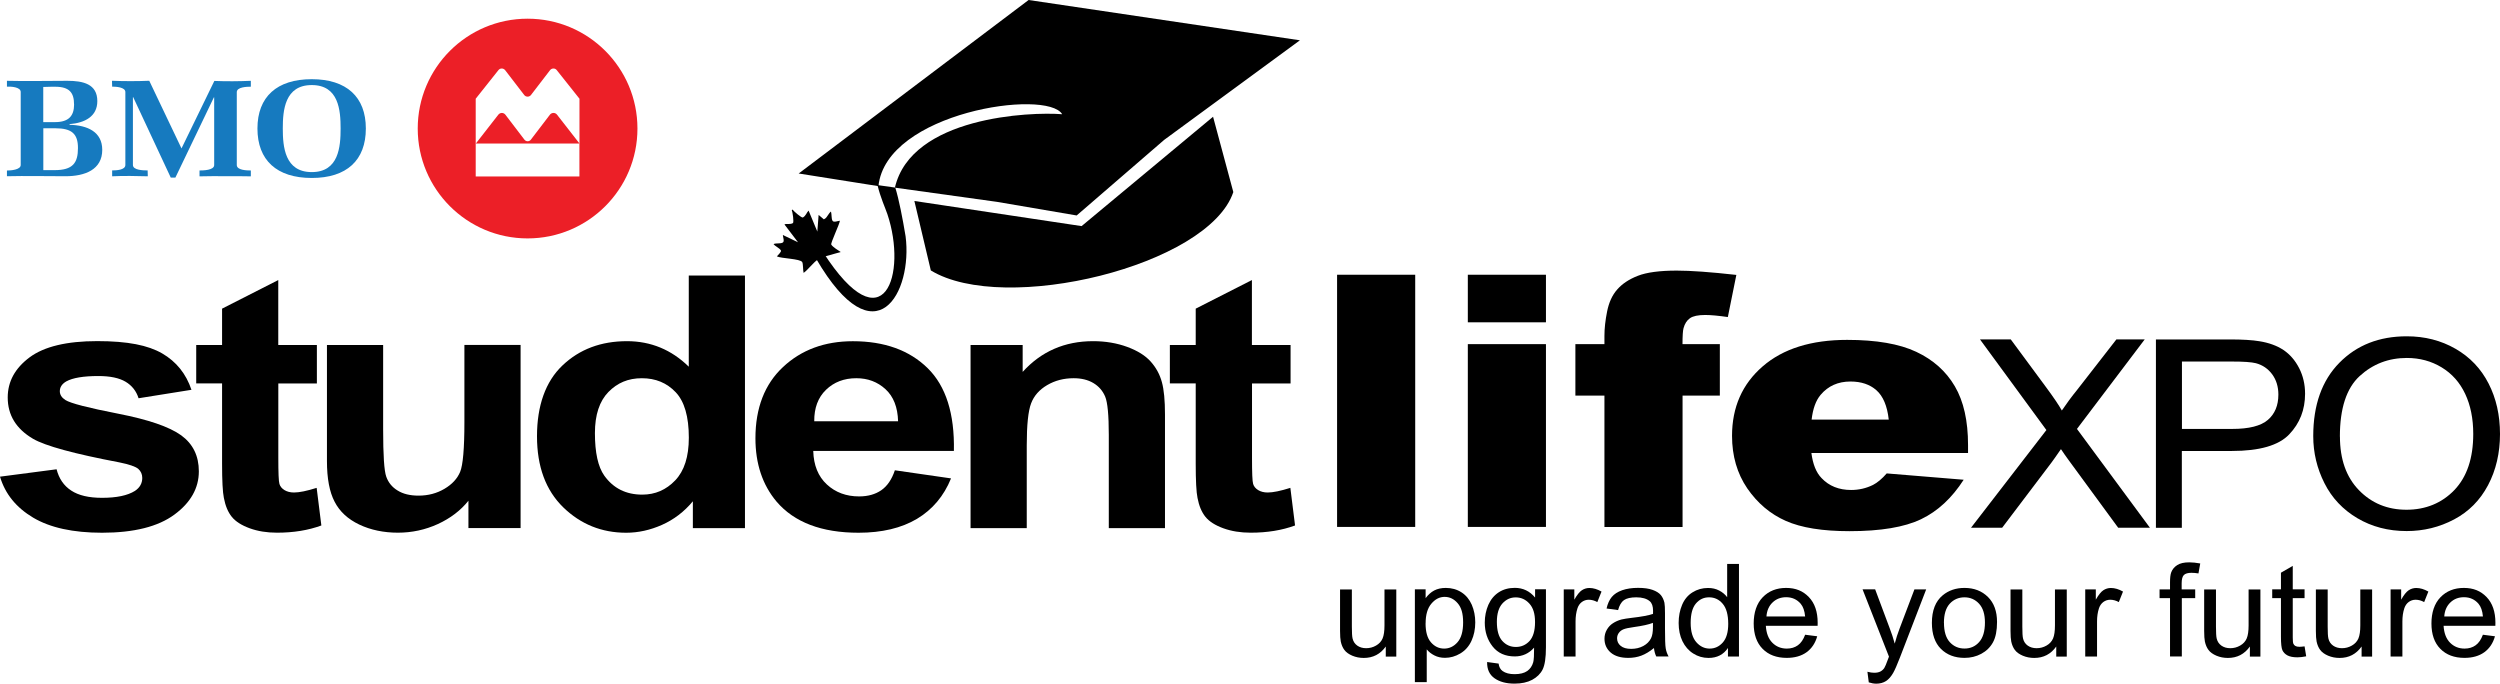 <svg xmlns="http://www.w3.org/2000/svg" id="Layer_2" data-name="Layer 2" viewBox="0 0 446.7 122.16"><defs><style>      .cls-1 {        fill: #ec1f27;      }      .cls-2 {        fill-rule: evenodd;      }      .cls-3 {        fill: #167abf;      }    </style></defs><g id="Layer_1-2" data-name="Layer 1"><g id="Layer_1-2" data-name="Layer 1-2"><path class="cls-3" d="M13.24,18.64c0,2.05-.94,3.18-3.41,3.18h-2.1v-6.28c.27-.02,1.16-.04,1.43-.04h.72c2.52,0,3.35,1.07,3.35,3.14M18.27,26.78c0-3.23-2.64-4.4-5.84-4.48v-.12c2.72-.22,4.96-1.36,4.96-4.11,0-3.06-2.53-3.63-5.36-3.63-3.4,0-7.4.09-10.79,0v1.05c.71-.05,2.46.05,2.46.95v13.04c0,.87-1.79.99-2.46.99v1.02c3.28-.08,7.17,0,10.47,0,3.47,0,6.56-1.17,6.56-4.72h0ZM13.93,26.45c0,2.68-.93,3.95-4.17,3.95h-2.02v-7.48h2.15c2.95,0,4.04,1,4.04,3.53Z"></path><path class="cls-3" d="M40.22,31.48c-1.53,0-3.05-.02-4.57.03v-1.05c.69,0,2.62-.04,2.62-.97v-12.1h-.05l-6.88,14.34h-.83l-6.71-14.37h-.05v12.12c0,.95,1.91.97,2.63.97l.03,1.05c-1.9-.06-4.49-.1-6.37,0v-1.05c.72,0,2.36-.06,2.36-.97v-13.03c0-.89-1.69-.97-2.36-.97l-.03-1.05c2.17.09,4.49.09,6.66,0l5.76,12.09,5.87-12.06c2.08.09,4.44.07,6.52-.02v1.05c-.69,0-2.51.05-2.51.97v13.03c0,.93,1.79.97,2.51.97v1.05c-1.52-.04-3.07-.03-4.59-.03"></path><path class="cls-3" d="M60.86,22.96c0,3.25-.32,7.79-5.15,7.79s-5.18-4.54-5.18-7.79.35-7.76,5.18-7.76,5.15,4.53,5.15,7.76M65.37,22.96c0-5.64-3.45-8.81-9.67-8.81s-9.7,3.14-9.7,8.81,3.45,8.84,9.7,8.84,9.67-3.16,9.67-8.84Z"></path><path class="cls-1" d="M98.89,20.18c-.25,0-.48.12-.62.3l-3.42,4.48c-.13.17-.34.28-.57.28s-.43-.11-.57-.28l-3.42-4.48c-.14-.18-.37-.3-.62-.3s-.47.12-.62.3l-4.03,5.17h18.53l-4.03-5.17c-.14-.18-.36-.3-.62-.3"></path><path class="cls-1" d="M94.27,3.34c-10.84,0-19.63,8.79-19.63,19.63s8.79,19.63,19.63,19.63,19.63-8.79,19.63-19.63S105.12,3.34,94.27,3.34M103.53,25.65v5.88h-18.53v-13.89l4.06-5.11c.14-.18.35-.29.59-.29s.47.12.61.3l3.41,4.44c.14.18.36.29.6.29s.46-.11.6-.29l3.41-4.44c.14-.18.36-.3.61-.3s.45.11.59.29l4.06,5.11v8.01h0Z"></path><path d="M0,85.17l10.11-1.32c.43,1.67,1.29,2.94,2.61,3.8,1.31.87,3.15,1.3,5.51,1.3,2.6,0,4.56-.41,5.87-1.23.88-.58,1.32-1.36,1.32-2.32,0-.65-.24-1.2-.72-1.63-.5-.41-1.62-.8-3.36-1.15-8.12-1.54-13.26-2.95-15.44-4.22-3.02-1.78-4.52-4.23-4.52-7.38,0-2.85,1.31-5.23,3.91-7.17,2.6-1.93,6.63-2.9,12.09-2.9s9.07.74,11.6,2.2c2.53,1.47,4.27,3.64,5.23,6.5l-9.45,1.51c-.4-1.28-1.18-2.27-2.32-2.95s-2.76-1.02-4.87-1.02c-2.66,0-4.57.32-5.73.96-.77.45-1.15,1.04-1.15,1.75,0,.62.33,1.15,1,1.58.92.58,4.05,1.39,9.43,2.44,5.37,1.05,9.12,2.33,11.25,3.86,2.11,1.53,3.16,3.69,3.16,6.44,0,2.99-1.45,5.58-4.37,7.73-2.91,2.15-7.22,3.24-12.93,3.24-5.18,0-9.28-.9-12.31-2.7C2.9,90.69.92,88.26,0,85.17"></path><path d="M56.62,61.65v6.87h-6.89v13.25c0,2.69.06,4.26.2,4.7.13.44.43.81.9,1.1.46.28,1.03.43,1.7.43.94,0,2.28-.27,4.05-.83l.84,6.72c-2.33.86-4.97,1.29-7.93,1.29-1.81,0-3.43-.26-4.88-.79s-2.52-1.21-3.19-2.04c-.68-.84-1.15-1.96-1.42-3.39-.21-1.01-.32-3.05-.32-6.13v-14.32h-4.62v-6.87h4.62v-6.49l10.04-5.11v11.6h6.9Z"></path><path d="M83.7,94.37v-4.9c-1.39,1.74-3.21,3.13-5.47,4.17-2.26,1.03-4.64,1.54-7.14,1.54s-4.86-.48-6.89-1.45c-2.04-.97-3.51-2.33-4.41-4.08-.92-1.75-1.37-4.17-1.37-7.26v-20.75h10.04v15.07c0,4.61.18,7.43.56,8.47.37,1.04,1.04,1.87,2.03,2.47.98.61,2.22.91,3.74.91,1.72,0,3.26-.41,4.63-1.22,1.37-.81,2.3-1.82,2.8-3.03s.76-4.15.76-8.85v-13.83h10.04v32.72h-9.31v.02Z"></path><path d="M106.3,77.38c0,3.5.56,6.03,1.67,7.6,1.62,2.27,3.88,3.4,6.79,3.4,2.31,0,4.27-.85,5.89-2.55,1.62-1.7,2.43-4.23,2.43-7.62,0-3.77-.78-6.48-2.36-8.14-1.58-1.66-3.58-2.49-6.03-2.49s-4.37.82-5.98,2.46c-1.6,1.64-2.41,4.09-2.41,7.34M133.11,94.37h-9.31v-4.8c-1.55,1.87-3.4,3.27-5.51,4.21s-4.25,1.41-6.4,1.41c-4.38,0-8.13-1.51-11.26-4.55-3.11-3.04-4.68-7.26-4.68-12.69s1.51-9.77,4.56-12.66c3.04-2.89,6.88-4.33,11.52-4.33,4.25,0,7.94,1.52,11.04,4.56v-16.29h10.04v45.14h0Z"></path><path d="M160.47,75.27c-.07-2.51-.82-4.42-2.25-5.73-1.43-1.31-3.16-1.96-5.21-1.96-2.19,0-3.99.69-5.42,2.07s-2.12,3.26-2.1,5.62h14.98ZM159.89,84.03l10.04,1.45c-1.28,3.16-3.32,5.57-6.09,7.23-2.78,1.65-6.26,2.48-10.43,2.48-6.61,0-11.5-1.86-14.67-5.58-2.5-2.98-3.76-6.75-3.76-11.29,0-5.42,1.65-9.68,4.93-12.74,3.29-3.08,7.45-4.61,12.48-4.61,5.64,0,10.1,1.61,13.37,4.82,3.26,3.21,4.82,8.14,4.68,14.78h-25.13c.07,2.56.88,4.56,2.43,5.99,1.54,1.43,3.47,2.14,5.76,2.14,1.58,0,2.89-.37,3.96-1.1,1.07-.74,1.88-1.92,2.43-3.56h0Z"></path><path d="M208.16,94.37h-10.04v-16.67c0-3.53-.22-5.81-.65-6.84-.44-1.04-1.14-1.84-2.11-2.42-.98-.58-2.15-.86-3.52-.86-1.76,0-3.33.41-4.73,1.23s-2.36,1.91-2.87,3.26c-.52,1.36-.78,3.86-.78,7.51v14.79h-10.04v-32.72h9.31v4.8c3.33-3.67,7.52-5.49,12.59-5.49,2.22,0,4.26.35,6.11,1.03,1.86.69,3.25,1.57,4.19,2.63.95,1.07,1.61,2.28,1.98,3.64.38,1.36.56,3.29.56,5.81v20.31h0Z"></path><path d="M230.6,61.65v6.87h-6.89v13.25c0,2.69.06,4.26.2,4.7.13.44.43.81.9,1.1.46.28,1.03.43,1.7.43.94,0,2.28-.27,4.05-.83l.84,6.72c-2.33.86-4.97,1.29-7.93,1.29-1.81,0-3.43-.26-4.89-.79-1.45-.53-2.52-1.21-3.19-2.04-.68-.84-1.15-1.96-1.42-3.39-.21-1.01-.32-3.05-.32-6.13v-14.32h-4.62v-6.87h4.62v-6.49l10.04-5.11v11.6h6.91Z"></path><rect x="238.91" y="49.09" width="13.96" height="45.06"></rect><path d="M262.27,61.49h13.96v32.66h-13.96v-32.66ZM262.27,49.09h13.96v8.5h-13.96v-8.5Z"></path><path d="M300.64,61.49h6.66v9.19h-6.66v23.48h-13.96v-23.48h-5.19v-9.19h5.19v-1.47c0-1.33.16-2.79.48-4.38s.91-2.91,1.8-3.91c.88-1.01,2.1-1.83,3.69-2.45,1.58-.62,3.91-.93,6.96-.93,2.44,0,5.99.25,10.64.77l-1.52,7.53c-1.67-.24-3.02-.37-4.05-.37-1.26,0-2.16.19-2.71.57s-.94.98-1.16,1.8c-.12.44-.18,1.4-.18,2.85"></path><path d="M337.48,74.96c-.27-2.43-1.01-4.17-2.19-5.22s-2.72-1.57-4.65-1.57c-2.22,0-4,.8-5.33,2.38-.84.99-1.38,2.45-1.61,4.42h13.79-.01ZM351.65,80.94h-27.99c.26,2,.85,3.5,1.82,4.49,1.34,1.42,3.11,2.12,5.28,2.12,1.38,0,2.69-.3,3.92-.91.76-.39,1.58-1.07,2.44-2.05l13.75,1.13c-2.1,3.27-4.64,5.63-7.61,7.05-2.97,1.43-7.24,2.14-12.79,2.14-4.83,0-8.62-.61-11.39-1.84-2.76-1.22-5.05-3.16-6.88-5.81-1.81-2.66-2.72-5.79-2.72-9.38,0-5.11,1.82-9.25,5.47-12.41,3.64-3.16,8.68-4.74,15.1-4.74,5.21,0,9.32.71,12.34,2.13s5.32,3.46,6.9,6.16c1.58,2.69,2.36,6.19,2.36,10.5v1.42Z"></path><path d="M352.17,94.31l13.48-17.47-11.87-16.2h5.5l6.36,8.61c1.32,1.79,2.24,3.15,2.77,4.1.79-1.18,1.71-2.43,2.78-3.75l6.97-8.96h5.06l-12.11,16,13.04,17.66h-5.67l-8.8-12.01c-.5-.68-.98-1.36-1.43-2.04-.78,1.13-1.33,1.92-1.67,2.37l-8.84,11.68h-5.57Z"></path><path d="M389.85,76.64h9.01c2.99,0,5.1-.53,6.36-1.61,1.25-1.07,1.88-2.58,1.88-4.53,0-1.4-.37-2.61-1.1-3.61-.74-1-1.71-1.67-2.91-1.99-.78-.2-2.22-.3-4.3-.3h-8.92v12.04h-.02ZM385.22,94.31v-33.66h13.17c2.31,0,4.08.11,5.31.32,1.71.27,3.15.8,4.31,1.57,1.16.78,2.09,1.86,2.8,3.24.71,1.39,1.06,2.92,1.06,4.58,0,2.85-.94,5.27-2.83,7.25-1.88,1.98-5.3,2.97-10.24,2.97h-8.95v13.73h-4.63Z"></path><path d="M418.1,78.01c0,4.05,1.13,7.24,3.39,9.57s5.09,3.5,8.5,3.5,6.32-1.18,8.57-3.53c2.24-2.35,3.36-5.69,3.36-10.01,0-2.73-.48-5.12-1.44-7.16-.96-2.04-2.36-3.62-4.21-4.74-1.85-1.12-3.92-1.68-6.22-1.68-3.26,0-6.07,1.08-8.43,3.24-2.35,2.16-3.53,5.77-3.53,10.82M413.33,77.93c0-5.58,1.56-9.95,4.67-13.11,3.11-3.16,7.12-4.73,12.04-4.73,3.22,0,6.12.74,8.71,2.23,2.58,1.48,4.55,3.55,5.91,6.21,1.36,2.65,2.04,5.66,2.04,9.02s-.71,6.46-2.14,9.15c-1.43,2.7-3.45,4.73-6.06,6.11-2.62,1.39-5.45,2.08-8.48,2.08-3.29,0-6.22-.77-8.81-2.3-2.58-1.53-4.55-3.61-5.88-6.26-1.33-2.64-2-5.44-2-8.39h0Z"></path><path d="M247.61,117.3v-1.78c-.97,1.36-2.27,2.04-3.93,2.04-.73,0-1.41-.13-2.05-.4-.63-.27-1.11-.61-1.41-1.02-.31-.41-.52-.91-.65-1.51-.08-.4-.13-1.03-.13-1.89v-7.42h2.11v6.64c0,1.06.04,1.78.13,2.14.13.54.41.95.84,1.26.43.3.95.46,1.58.46s1.22-.15,1.77-.47c.55-.31.94-.74,1.17-1.27.23-.54.34-1.32.34-2.34v-6.41h2.11v11.99h-1.89v-.02Z"></path><path d="M254.72,111.37c0,1.54.32,2.67.97,3.41.65.74,1.43,1.11,2.35,1.11s1.73-.38,2.39-1.14c.67-.76,1-1.94,1-3.54s-.32-2.67-.97-3.42c-.65-.76-1.42-1.14-2.33-1.14s-1.68.4-2.37,1.21-1.03,1.98-1.03,3.52M252.81,121.89v-16.59h1.92v1.58c.45-.61.96-1.07,1.53-1.37s1.26-.46,2.07-.46c1.06,0,1.99.26,2.81.79.81.52,1.42,1.27,1.84,2.22.41.96.62,2.01.62,3.15,0,1.22-.23,2.32-.68,3.3-.45.98-1.12,1.73-1.99,2.25s-1.78.78-2.74.78c-.7,0-1.33-.14-1.89-.43-.56-.28-1.01-.64-1.37-1.08v5.85h-2.12Z"></path><path d="M267.46,111.09c0,1.57.32,2.71.97,3.43s1.46,1.08,2.43,1.08,1.78-.36,2.44-1.07c.65-.72.98-1.84.98-3.37s-.34-2.57-1.01-3.31-1.49-1.11-2.44-1.11-1.73.37-2.39,1.1c-.65.73-.98,1.82-.98,3.26M265.73,118.29l2.04.28c.08.61.32,1.05.71,1.33.52.37,1.24.56,2.14.56.97,0,1.73-.19,2.26-.56.53-.37.89-.9,1.08-1.58.11-.41.16-1.28.15-2.6-.92,1.05-2.07,1.57-3.44,1.57-1.71,0-3.03-.59-3.97-1.78s-1.4-2.61-1.4-4.27c0-1.14.22-2.2.64-3.17.43-.97,1.05-1.71,1.86-2.24s1.77-.79,2.87-.79c1.46,0,2.67.58,3.62,1.73v-1.48h1.94v10.36c0,1.87-.2,3.19-.59,3.97-.39.78-1.02,1.39-1.87,1.85-.85.45-1.9.68-3.15.68-1.48,0-2.67-.32-3.58-.96-.91-.64-1.35-1.61-1.32-2.9h0Z"></path><path d="M279.41,117.3v-11.99h1.89v1.84c.48-.85.93-1.41,1.34-1.68s.86-.41,1.35-.41c.71,0,1.43.22,2.17.64l-.75,1.88c-.51-.28-1.02-.42-1.53-.42-.46,0-.87.14-1.23.4-.36.27-.62.64-.78,1.11-.24.72-.35,1.51-.35,2.37v6.27h-2.11Z"></path><path d="M295.36,111.29c-.77.3-1.92.55-3.45.76-.87.12-1.48.25-1.84.4s-.63.37-.83.65c-.2.29-.3.61-.3.96,0,.54.21.99.64,1.34.43.36,1.05.54,1.87.54s1.53-.17,2.17-.51c.63-.34,1.1-.81,1.39-1.39.23-.46.34-1.13.34-2.02v-.74h0ZM295.53,115.79c-.78.64-1.54,1.09-2.26,1.36-.72.27-1.5.4-2.33.4-1.36,0-2.41-.32-3.15-.96-.73-.64-1.1-1.46-1.1-2.46,0-.59.14-1.12.42-1.61s.64-.87,1.09-1.16c.45-.29.95-.52,1.52-.67.42-.1,1.04-.2,1.88-.3,1.7-.19,2.96-.43,3.76-.7,0-.28.01-.45.01-.53,0-.82-.2-1.41-.6-1.74-.54-.46-1.34-.69-2.4-.69-.99,0-1.73.17-2.2.5s-.82.93-1.05,1.78l-2.06-.28c.19-.85.5-1.54.93-2.06s1.05-.92,1.87-1.21c.81-.28,1.76-.42,2.83-.42s1.93.12,2.59.36,1.15.54,1.46.91.53.83.66,1.39c.07.35.1.97.1,1.87v2.7c0,1.88.04,3.07.13,3.58.08.5.26.99.51,1.45h-2.2c-.21-.43-.35-.93-.41-1.5h0Z"></path><path d="M302.09,111.31c0,1.53.34,2.68,1.01,3.44s1.46,1.14,2.38,1.14,1.7-.36,2.35-1.09c.64-.72.97-1.83.97-3.32,0-1.63-.33-2.83-.99-3.6-.65-.77-1.46-1.15-2.43-1.15s-1.72.37-2.35,1.1c-.63.74-.94,1.89-.94,3.48M308.75,117.3v-1.52c-.79,1.18-1.94,1.78-3.47,1.78-.99,0-1.9-.26-2.73-.79-.83-.52-1.47-1.26-1.93-2.2-.45-.94-.68-2.03-.68-3.25s.21-2.28.62-3.25,1.03-1.72,1.86-2.23c.82-.52,1.75-.78,2.77-.78.75,0,1.42.15,2,.46.58.3,1.06.7,1.42,1.19v-5.95h2.11v16.55h-1.97Z"></path><path d="M315.62,110.15h6.92c-.09-1.01-.36-1.76-.79-2.27-.67-.78-1.54-1.17-2.6-1.17-.97,0-1.78.31-2.43.94-.65.62-1.02,1.46-1.09,2.51M322.52,113.41l2.18.28c-.34,1.22-.97,2.17-1.9,2.85-.93.67-2.11,1.01-3.55,1.01-1.81,0-3.25-.54-4.31-1.62-1.06-1.07-1.59-2.59-1.59-4.53s.53-3.57,1.61-4.68c1.07-1.11,2.47-1.67,4.18-1.67s3.01.54,4.06,1.63,1.58,2.62,1.58,4.6c0,.12,0,.3-.01.54h-9.25c.08,1.31.46,2.32,1.16,3.02.69.7,1.56,1.05,2.59,1.05.77,0,1.43-.2,1.97-.59.55-.39.98-1.02,1.3-1.88h-.02Z"></path><path d="M333.91,121.91l-.24-1.88c.46.12.86.18,1.2.18.47,0,.85-.08,1.13-.23s.51-.36.69-.63c.13-.2.35-.71.64-1.52.04-.11.1-.28.19-.5l-4.72-12.03h2.25l2.59,6.93c.34.87.64,1.8.91,2.77.24-.91.53-1.81.87-2.7l2.65-6.99h2.1l-4.7,12.2c-.51,1.31-.9,2.21-1.19,2.71-.38.67-.81,1.16-1.29,1.47-.49.31-1.07.47-1.74.47-.41,0-.86-.08-1.36-.24"></path><path d="M347.35,111.3c0,1.53.35,2.68,1.04,3.44.7.76,1.57,1.14,2.63,1.14s1.92-.38,2.61-1.15c.69-.77,1.04-1.93,1.04-3.5,0-1.48-.35-2.6-1.05-3.36-.7-.76-1.57-1.14-2.61-1.14s-1.93.38-2.63,1.14c-.69.76-1.04,1.9-1.04,3.43M345.19,111.3c0-2.21.64-3.86,1.92-4.92,1.07-.89,2.37-1.33,3.91-1.33,1.7,0,3.1.54,4.19,1.62,1.08,1.07,1.62,2.57,1.62,4.46,0,1.54-.24,2.75-.72,3.63s-1.18,1.57-2.09,2.06-1.92.73-3,.73c-1.74,0-3.14-.54-4.22-1.61-1.07-1.07-1.61-2.62-1.61-4.64h0Z"></path><path d="M367.41,117.3v-1.78c-.97,1.36-2.27,2.04-3.93,2.04-.73,0-1.41-.13-2.05-.4-.63-.27-1.11-.61-1.41-1.02-.31-.41-.52-.91-.65-1.51-.08-.4-.13-1.03-.13-1.89v-7.42h2.11v6.64c0,1.06.04,1.78.13,2.14.13.54.41.95.84,1.26.43.3.95.46,1.58.46s1.22-.15,1.77-.47c.55-.31.94-.74,1.17-1.27.23-.54.34-1.32.34-2.34v-6.41h2.11v11.99h-1.89v-.02Z"></path><path d="M372.59,117.3v-11.99h1.89v1.84c.48-.85.93-1.41,1.34-1.68s.86-.41,1.35-.41c.71,0,1.43.22,2.17.64l-.75,1.88c-.51-.28-1.02-.42-1.53-.42-.46,0-.87.14-1.23.4-.36.27-.62.64-.78,1.11-.24.72-.35,1.51-.35,2.37v6.27h-2.11Z"></path><path d="M387.74,117.3v-10.42h-1.87v-1.57h1.87v-1.27c0-.8.07-1.4.22-1.79.2-.52.55-.95,1.07-1.28.51-.33,1.22-.49,2.14-.49.59,0,1.25.07,1.97.2l-.32,1.78c-.44-.07-.85-.11-1.24-.11-.64,0-1.09.13-1.36.39-.26.26-.4.75-.4,1.47v1.1h2.42v1.57h-2.39v10.42h-2.11Z"></path><path d="M402.01,117.3v-1.78c-.97,1.36-2.27,2.04-3.93,2.04-.73,0-1.41-.13-2.05-.4-.63-.27-1.11-.61-1.41-1.02-.31-.41-.52-.91-.65-1.51-.08-.4-.13-1.03-.13-1.89v-7.42h2.11v6.64c0,1.06.04,1.78.13,2.14.13.54.41.95.84,1.26.43.3.95.46,1.58.46s1.22-.15,1.77-.47c.55-.31.94-.74,1.17-1.27.23-.54.34-1.32.34-2.34v-6.41h2.11v11.99h-1.89v-.02Z"></path><path d="M411.78,115.48l.29,1.79c-.59.12-1.12.18-1.58.18-.76,0-1.35-.12-1.78-.35-.42-.23-.71-.54-.89-.92-.17-.38-.26-1.18-.26-2.4v-6.91h-1.56v-1.57h1.56v-2.97l2.11-1.22v4.19h2.11v1.57h-2.11v7.03c0,.58.04.96.11,1.12.07.17.19.3.36.4.17.1.41.15.72.15.23,0,.54-.03.92-.08"></path><path d="M421.97,117.3v-1.78c-.97,1.36-2.27,2.04-3.93,2.04-.73,0-1.41-.13-2.05-.4-.63-.27-1.11-.61-1.41-1.02-.31-.41-.52-.91-.65-1.51-.08-.4-.13-1.03-.13-1.89v-7.42h2.11v6.64c0,1.06.04,1.78.13,2.14.13.54.41.95.84,1.26.43.3.95.46,1.58.46s1.22-.15,1.77-.47c.55-.31.94-.74,1.17-1.27.23-.54.34-1.32.34-2.34v-6.41h2.11v11.99h-1.89v-.02Z"></path><path d="M427.15,117.3v-11.99h1.89v1.84c.48-.85.93-1.41,1.34-1.68s.86-.41,1.35-.41c.71,0,1.43.22,2.17.64l-.75,1.88c-.51-.28-1.02-.42-1.53-.42-.46,0-.87.14-1.23.4-.36.27-.62.64-.78,1.11-.24.72-.35,1.51-.35,2.37v6.27h-2.11Z"></path><path d="M436.73,110.15h6.92c-.09-1.01-.36-1.76-.79-2.27-.67-.78-1.54-1.17-2.6-1.17-.97,0-1.78.31-2.43.94-.65.62-1.02,1.46-1.09,2.51M443.62,113.41l2.18.28c-.34,1.22-.97,2.17-1.9,2.85-.93.67-2.11,1.01-3.55,1.01-1.81,0-3.25-.54-4.31-1.62-1.06-1.07-1.59-2.59-1.59-4.53s.53-3.57,1.61-4.68c1.07-1.11,2.47-1.67,4.18-1.67s3.01.54,4.06,1.63,1.58,2.62,1.58,4.6c0,.12,0,.3-.01.54h-9.25c.08,1.31.46,2.32,1.16,3.02.69.7,1.56,1.05,2.59,1.05.77,0,1.43-.2,1.97-.59.55-.39.98-1.02,1.3-1.88h-.02Z"></path><path class="cls-2" d="M159.9,33.53c2.94-12.69,24.18-13.58,29.89-13.12-2.7-4.58-31.47-.38-32.83,12.85l-14.25-2.26L183.79,0l48.48,7.2-24.25,17.79-15.64,13.51-14.23-2.43-18.25-2.54Z"></path><path class="cls-2" d="M220.37,34.32c-4.41,13.18-40.96,22.01-54.05,14l-2.94-12.41,29.88,4.49,23.49-19.54,3.62,13.46Z"></path><path class="cls-2" d="M159.97,33.53c.64,2.04,1.32,5.53,1.84,8.69,1.3,9.96-5.31,22.3-15.98,4.02-.64-1.09.33.68,1.26-1.14,10.87,16.86,15.05,3.84,11.47-6.83-.38-1.13-1.24-2.96-1.77-5.2l3.18.45h0Z"></path><path class="cls-2" d="M143.45,38.87c.58-.33.66-.89,1.03-1.24l1.56,3.75.23-2.98.93.79.21-.12c.38-.22.64-.97,1.07-1.27.15.52.05,1.25.27,1.64.2.36.97.03,1.32,0-.04.59-1.69,4-1.54,4.26.24.43,1.3,1.07,1.69,1.33l-3.71,1.04v.09l-.12.07-.21.12c-.77.44-1.83,1.89-2.59,2.41-.13-.44-.07-1.63-.25-1.93-.35-.61-3.76-.63-4.53-1.02.16-.22.86-.81.72-1.06-.25-.44-1.01-.71-1.31-1.14.46-.21,1.21-.02,1.64-.27.36-.2.03-.97.02-1.35l2.71,1.3-2.3-3.02-.12-.21c.4-.1,1.04.07,1.49-.19.25-.14-.05-2.02-.19-2.34l.14-.08c.2.29,1.63,1.52,1.83,1.41"></path></g></g></svg>